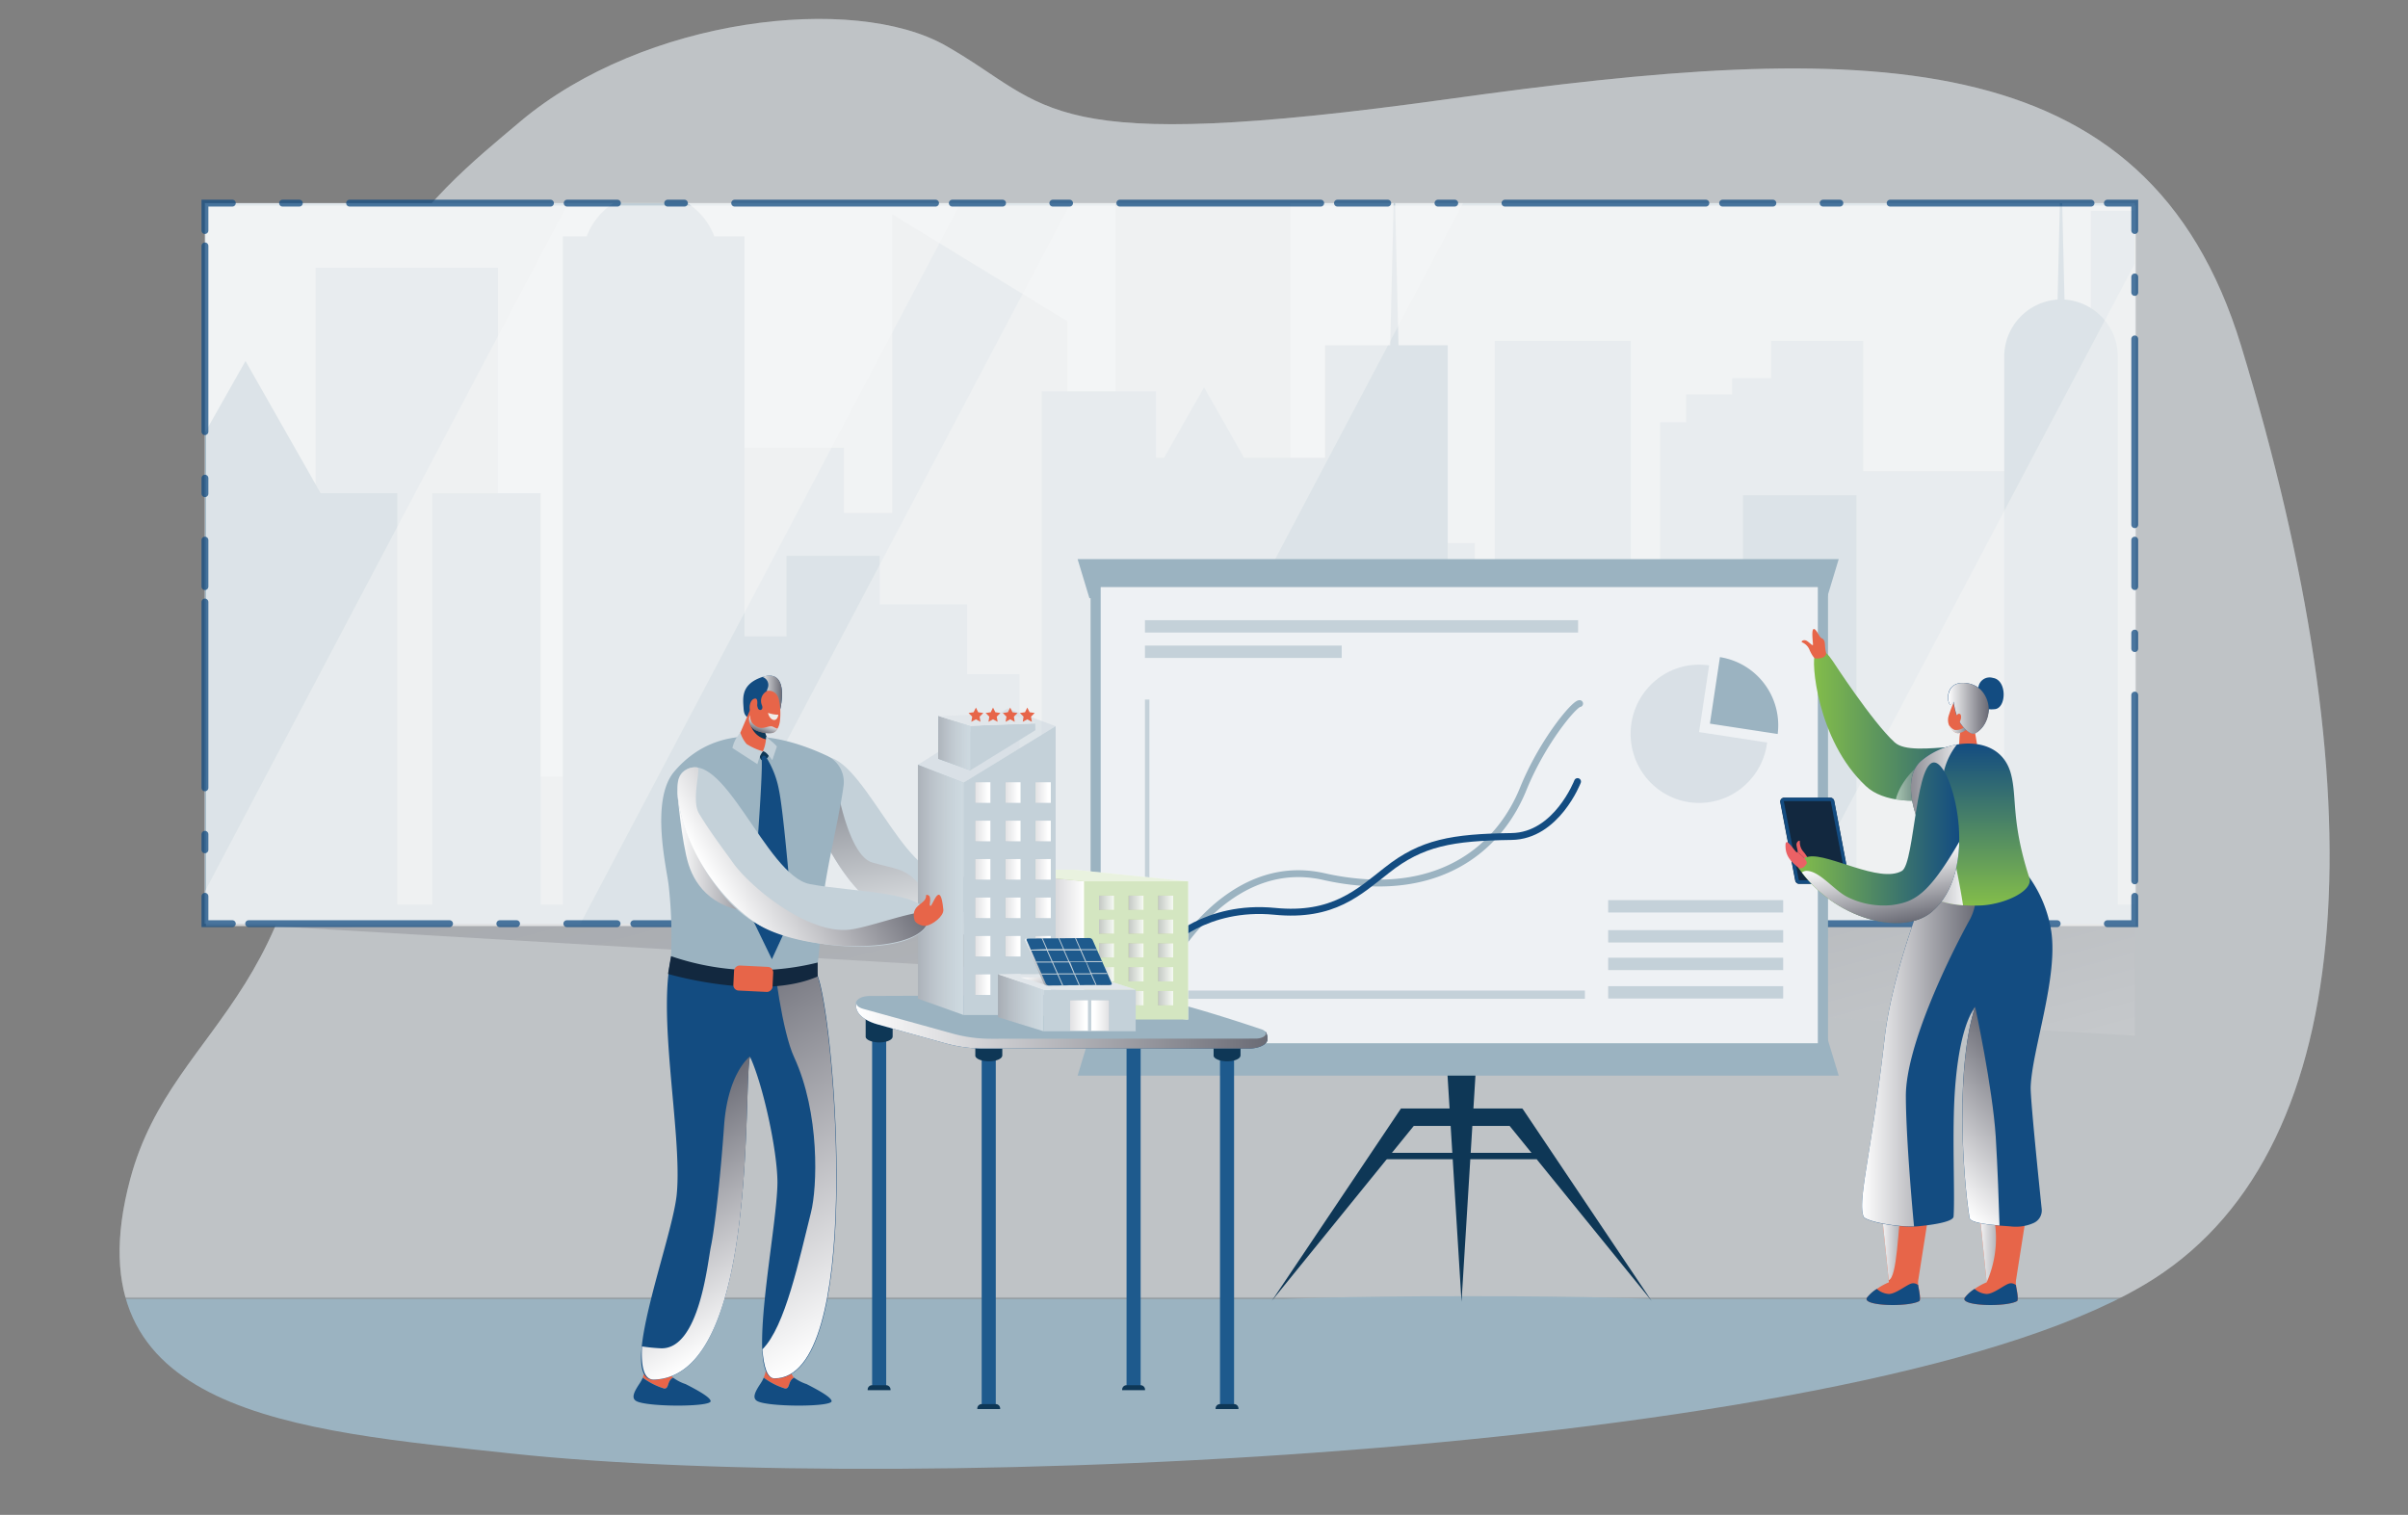 <svg xmlns="http://www.w3.org/2000/svg" xmlns:xlink="http://www.w3.org/1999/xlink" viewBox="0 0 350.74 220.67"><rect x="0" y="0" width="350.74" height="220.67" fill="#808080" stroke="none"/><defs><style>.a,.o,.p,.q,.r,.s,.w{fill:none;}.b{isolation:isolate;}.c{clip-path:url(#a);}.d,.t{fill:#9bb3c1;}.az,.bu,.e,.k,.v{fill:#c4d1d9;}.ae,.cm,.e,.h{opacity:0.5;}.bt,.f{fill:#f5f5f5;}.f{opacity:0.35;}.aa,.ad,.ah,.ai,.aj,.ak,.al,.am,.an,.ao,.ap,.aq,.ar,.as,.at,.au,.av,.aw,.ax,.ay,.ba,.bb,.bc,.bd,.be,.bf,.bg,.bh,.bi,.bj,.bk,.bl,.bm,.bn,.bo,.bp,.bq,.br,.bs,.bv,.bw,.bx,.by,.ce,.cf,.cg,.ch,.ci,.cj,.ck,.cm,.cn,.co,.cq,.ct,.cu,.cv,.f,.i,.t{mix-blend-mode:multiply;} @supports (-ms-ime-align:auto){.aa,.ad,.ah,.ai,.aj,.ak,.al,.am,.an,.ao,.ap,.aq,.ar,.as,.at,.au,.av,.aw,.ax,.ay,.ba,.bb,.bc,.bd,.be,.bf,.bg,.bh,.bi,.bj,.bk,.bl,.bm,.bn,.bo,.bp,.bq,.br,.bs,.bv,.bw,.bx,.by,.ce,.cf,.cg,.ch,.ci,.cj,.ck,.cm,.cn,.co,.cq,.ct,.cu,.cv,.f,.i,.t{visibility:hidden}}.g{fill:#fff;}.h{fill:#c3d0d9;}.i,.v{opacity:0.3;}.i{fill:url(#b);}.j{clip-path:url(#c);}.l,.m{fill:#f9f9f9;}.bu,.l{opacity:0.4;}.m{opacity:0.7;}.n{opacity:0.75;}.o,.p,.q,.r,.s{stroke:#134c81;}.o,.p,.q,.r,.s,.w{stroke-linecap:round;stroke-miterlimit:10;stroke-width:1px;}.p{stroke-dasharray:2.44 7.32 29.26 2.44;}.q{stroke-dasharray:7.32 7.32 2.44 7.32 29.26 2.44;}.r{stroke-dasharray:2.26 6.77 27.06 2.26;}.s{stroke-dasharray:6.77 6.77 2.26 6.77 27.06 2.26;}.u{fill:#0e3756;}.w{stroke:#9bb3c1;}.x{clip-path:url(#d);}.y{fill:#e76549;}.z{fill:#134c81;}.aa,.ai,.ci{opacity:0.8;}.aa{fill:url(#e);}.ab{fill:#1e5a8d;}.ac{fill:#312767;}.ad{fill:url(#f);}.ae,.af{fill:#d4e6c1;}.ag{fill:#bad68b;}.ah{fill:url(#g);}.aj{fill:url(#h);}.ak{fill:url(#i);}.al{fill:url(#j);}.am{fill:url(#k);}.an{fill:url(#l);}.ao{fill:url(#m);}.ap{fill:url(#n);}.aq{fill:url(#o);}.ar{fill:url(#p);}.as{fill:url(#q);}.at{fill:url(#r);}.au{fill:url(#s);}.av{fill:url(#t);}.aw{fill:url(#u);}.ax{fill:url(#v);}.ay{fill:url(#w);}.az{fill-opacity:0.4;}.ba{fill:url(#x);}.bb{fill:url(#y);}.bc{fill:url(#z);}.bd{fill:url(#aa);}.be{fill:url(#ab);}.bf{fill:url(#ac);}.bg{fill:url(#ad);}.bh{fill:url(#ae);}.bi{fill:url(#af);}.bj{fill:url(#ag);}.bk{fill:url(#ah);}.bl{fill:url(#ai);}.bm{fill:url(#aj);}.bn{fill:url(#ak);}.bo{fill:url(#al);}.bp{fill:url(#am);}.bq{fill:url(#an);}.br{fill:url(#ao);}.bs{fill:url(#ap);}.bv{fill:url(#aq);}.bw{fill:url(#ar);}.bx{fill:url(#as);}.bz{fill:url(#at);}.ca{fill:#12283f;}.cb{fill:url(#au);}.cc{fill:#f0ede8;}.cd{fill:url(#av);}.ce{fill:url(#aw);}.cf{fill:url(#ax);}.cg{fill:url(#ay);}.ch{fill:url(#az);}.ci{fill:url(#ba);}.cj{fill:url(#bb);}.ck{fill:url(#bc);}.cl{fill:url(#bd);}.cm{fill:url(#be);}.cn{fill:url(#bf);}.co{fill:url(#bg);}.cp{fill:url(#bh);}.cq{fill:url(#bi);}.cr{fill:#eb6165;}.cs{fill:url(#bj);}.ct{fill:url(#bk);}.cu{fill:url(#bl);}.cv{fill:url(#bm);}.cw{fill:#211b3f;}</style><clipPath id="a" transform="translate(-59.13 -0.86)"><path class="a" d="M196.86,7.5c-13.43-7.62-43.92-4.07-61.88,11C121.37,30,102,44.44,104.71,95.4s-20.2,53.27-26.61,77.2c-9.17,34.22,24,36.59,55.62,40,57.82,6.19,199.39,0,239.17-25.48,30.54-19.58,32.35-71.3,12.68-135.86-13.73-45.05-55.23-44.36-115.28-36S212.52,16.38,196.86,7.5Z"/></clipPath><linearGradient id="b" x1="248.88" y1="208.2" x2="217.52" y2="89.88" gradientUnits="userSpaceOnUse"><stop offset="0" stop-color="#fff"/><stop offset="0.19" stop-color="#d8d8db"/><stop offset="0.45" stop-color="#a9a9ae"/><stop offset="0.68" stop-color="#86868e"/><stop offset="0.88" stop-color="#71717a"/><stop offset="1" stop-color="#696973"/></linearGradient><clipPath id="c" transform="translate(-59.13 -0.86)"><rect class="a" x="88.99" y="30.45" width="281.09" height="104.96"/></clipPath><clipPath id="d" transform="translate(-59.13 -0.86)"><polygon class="a" points="306.61 107.5 308.25 96.63 296.49 94.82 293.21 116.56 294.94 116.82 294.77 117.9 315.41 121.07 317.21 109.13 306.61 107.5"/></clipPath><linearGradient id="e" x1="193.37" y1="139.22" x2="188.42" y2="111.17" gradientUnits="userSpaceOnUse"><stop offset="0" stop-color="#fff"/><stop offset="1" stop-color="#6a6b75"/></linearGradient><linearGradient id="f" x1="183.85" y1="150.17" x2="243.75" y2="150.17" xlink:href="#e"/><linearGradient id="g" x1="157.91" y1="137.6" x2="141.27" y2="137.6" xlink:href="#e"/><linearGradient id="h" x1="166.58" y1="131.5" x2="161.32" y2="131.5" xlink:href="#e"/><linearGradient id="i" x1="162.28" y1="131.5" x2="157.02" y2="131.5" xlink:href="#e"/><linearGradient id="j" x1="170.88" y1="131.5" x2="165.62" y2="131.5" xlink:href="#e"/><linearGradient id="k" x1="166.58" y1="134.97" x2="161.32" y2="134.97" xlink:href="#e"/><linearGradient id="l" x1="162.28" y1="134.97" x2="157.02" y2="134.97" xlink:href="#e"/><linearGradient id="m" x1="170.88" y1="134.97" x2="165.62" y2="134.97" xlink:href="#e"/><linearGradient id="n" x1="166.58" y1="138.44" x2="161.32" y2="138.44" xlink:href="#e"/><linearGradient id="o" x1="162.28" y1="138.44" x2="157.02" y2="138.44" xlink:href="#e"/><linearGradient id="p" x1="170.88" y1="138.44" x2="165.62" y2="138.44" xlink:href="#e"/><linearGradient id="q" x1="166.58" y1="141.91" x2="161.32" y2="141.91" xlink:href="#e"/><linearGradient id="r" x1="162.28" y1="141.91" x2="157.02" y2="141.91" xlink:href="#e"/><linearGradient id="s" x1="170.88" y1="141.91" x2="165.62" y2="141.91" xlink:href="#e"/><linearGradient id="t" x1="166.58" y1="145.4" x2="161.32" y2="145.4" xlink:href="#e"/><linearGradient id="u" x1="162.28" y1="145.4" x2="157.02" y2="145.4" xlink:href="#e"/><linearGradient id="v" x1="170.88" y1="145.4" x2="165.62" y2="145.4" xlink:href="#e"/><linearGradient id="w" x1="140.34" y1="129.63" x2="127.63" y2="129.63" gradientUnits="userSpaceOnUse"><stop offset="0" stop-color="#fff" stop-opacity="0.5"/><stop offset="1" stop-color="#6a6b75"/></linearGradient><linearGradient id="x" x1="152.66" y1="137.84" x2="143.54" y2="137.84" xlink:href="#e"/><linearGradient id="y" x1="148.27" y1="137.84" x2="139.15" y2="137.84" xlink:href="#e"/><linearGradient id="z" x1="143.87" y1="137.84" x2="134.75" y2="137.84" xlink:href="#e"/><linearGradient id="aa" x1="152.66" y1="143.43" x2="143.54" y2="143.43" xlink:href="#e"/><linearGradient id="ab" x1="148.27" y1="143.43" x2="139.15" y2="143.43" xlink:href="#e"/><linearGradient id="ac" x1="143.87" y1="143.43" x2="134.75" y2="143.43" xlink:href="#e"/><linearGradient id="ad" x1="152.66" y1="132.24" x2="143.54" y2="132.24" xlink:href="#e"/><linearGradient id="ae" x1="148.27" y1="132.24" x2="139.15" y2="132.24" xlink:href="#e"/><linearGradient id="af" x1="143.87" y1="132.24" x2="134.75" y2="132.24" xlink:href="#e"/><linearGradient id="ag" x1="152.66" y1="126.65" x2="143.54" y2="126.65" xlink:href="#e"/><linearGradient id="ah" x1="148.27" y1="126.65" x2="139.15" y2="126.65" xlink:href="#e"/><linearGradient id="ai" x1="143.87" y1="126.65" x2="134.75" y2="126.65" xlink:href="#e"/><linearGradient id="aj" x1="152.66" y1="121.05" x2="143.54" y2="121.05" xlink:href="#e"/><linearGradient id="ak" x1="148.27" y1="121.05" x2="139.15" y2="121.05" xlink:href="#e"/><linearGradient id="al" x1="143.87" y1="121.05" x2="134.75" y2="121.05" xlink:href="#e"/><linearGradient id="am" x1="152.66" y1="115.46" x2="143.54" y2="115.46" xlink:href="#e"/><linearGradient id="an" x1="148.27" y1="115.46" x2="139.15" y2="115.46" xlink:href="#e"/><linearGradient id="ao" x1="143.87" y1="115.46" x2="134.75" y2="115.46" xlink:href="#e"/><linearGradient id="ap" x1="141.34" y1="108.25" x2="132.11" y2="108.25" xlink:href="#w"/><linearGradient id="aq" x1="152" y1="146.07" x2="140.31" y2="146.07" xlink:href="#w"/><linearGradient id="ar" x1="159.41" y1="147.92" x2="170.01" y2="147.92" xlink:href="#e"/><linearGradient id="as" x1="158.02" y1="147.92" x2="147.42" y2="147.92" xlink:href="#e"/><linearGradient id="at" x1="187.57" y1="193.34" x2="159.22" y2="144.24" xlink:href="#e"/><linearGradient id="au" x1="169.55" y1="102.49" x2="173.03" y2="102.49" xlink:href="#e"/><linearGradient id="av" x1="170.47" y1="105.75" x2="169.83" y2="107.5" xlink:href="#e"/><linearGradient id="aw" x1="157.77" y1="124.87" x2="171.44" y2="124.87" xlink:href="#e"/><linearGradient id="ax" x1="164.17" y1="131.73" x2="185.84" y2="119.22" xlink:href="#e"/><linearGradient id="ay" x1="169.96" y1="193.89" x2="152.61" y2="163.83" xlink:href="#e"/><linearGradient id="az" x1="153.25" y1="139.74" x2="156.87" y2="146.02" xlink:href="#e"/><linearGradient id="ba" x1="211.59" y1="135.78" x2="217.56" y2="146.13" xlink:href="#e"/><linearGradient id="bb" x1="332.87" y1="180.66" x2="338.54" y2="180.66" xlink:href="#e"/><linearGradient id="bc" x1="347.12" y1="180.85" x2="352.75" y2="180.85" xlink:href="#e"/><linearGradient id="bd" x1="323.31" y1="106.56" x2="350.16" y2="106.56" gradientUnits="userSpaceOnUse"><stop offset="0" stop-color="#83bd4a"/><stop offset="1" stop-color="#134c81"/></linearGradient><linearGradient id="be" x1="335.27" y1="114.57" x2="339.62" y2="114.57" xlink:href="#e"/><linearGradient id="bf" x1="330.35" y1="154.73" x2="346.96" y2="154.73" xlink:href="#e"/><linearGradient id="bg" x1="342.96" y1="106.38" x2="346.24" y2="106.38" gradientUnits="userSpaceOnUse"><stop offset="0" stop-color="#fff"/><stop offset="0.19" stop-color="#e0e1e3"/><stop offset="0.75" stop-color="#8c8c94"/><stop offset="1" stop-color="#6a6b75"/></linearGradient><linearGradient id="bh" x1="346.12" y1="132.75" x2="346.12" y2="109.17" xlink:href="#bd"/><linearGradient id="bi" x1="346.02" y1="121.01" x2="334.53" y2="121.01" xlink:href="#bg"/><linearGradient id="bj" x1="321.03" y1="123.63" x2="344.5" y2="123.63" xlink:href="#bd"/><linearGradient id="bk" x1="332.99" y1="125.52" x2="334.77" y2="135.6" xlink:href="#e"/><linearGradient id="bl" x1="342.86" y1="104.02" x2="348.76" y2="104.02" xlink:href="#bg"/><linearGradient id="bm" x1="339.84" y1="172.2" x2="355.67" y2="156.36" xlink:href="#e"/></defs><title>visuel_1</title><g class="b"><g class="c"><rect class="d" x="10.32" y="189.19" width="310.13" height="31.47"/><rect class="e" x="12.19" y="0.28" width="333.91" height="188.88"/><rect class="f" x="8.89" width="337.27" height="188.97"/></g><rect class="g" x="29.85" y="29.59" width="281.09" height="104.96"/><rect class="h" x="29.85" y="29.59" width="281.09" height="104.96"/><path class="i" d="M89,135.19l281.08,16.53V135.19s-26.8-3-76.76-3.54S93,129.4,89,135.19Z" transform="translate(-59.13 -0.86)"/><g class="j"><polygon class="k" points="6.79 165.9 350.51 165.9 350.51 113.12 342.12 113.12 342.12 68.62 331.38 68.62 331.38 30.71 304.55 30.71 304.55 113.12 292.55 113.12 292.55 68.62 271.39 68.62 271.39 49.66 257.98 49.66 257.98 55.08 252.29 55.08 252.29 57.45 245.59 57.45 245.59 61.51 241.8 61.51 241.8 113.12 237.53 113.12 237.53 49.66 217.72 49.66 217.72 113.12 214.81 113.12 214.81 79.11 189.31 79.11 189.31 113.12 187.97 113.12 187.97 23.95 162.47 23.95 162.47 113.12 155.45 113.12 155.45 46.79 129.96 31.22 129.96 74.71 122.93 74.71 122.93 65.23 106.28 65.23 106.28 113.12 72.53 113.12 72.53 39 45.97 39 45.97 113.12 17.28 113.12 17.28 12.44 6.72 12.44 6.79 165.9"/><path class="d" d="M409.64,166.76H63.24L63.32,102h7.32v30.67h2.54V72.7H84L94.89,53.45,105.83,72.7H117v59.94h5.09V72.7h15.79v59.94h3.23V35.29h3.47a10,10,0,0,1,8.79-6.43L154,1.4l.65,27.48a10,10,0,0,1,8.53,6.41h4.39V93.56h6.11V81.83h13.59V88.9H200V99.07h7.64v33.57h3.22V57.87H227.5v9.67h1.18l5.83-10.26,5.83,10.26h11.78V51.15h9.5l.61-25.5.6,25.5H270v81.49h10.66V85.8h18.88v46.84H313V73h16.54v59.6h21.52V52.87a8.33,8.33,0,0,1,7.77-8.37l.5-21.2.51,21.2a8.32,8.32,0,0,1,7.76,8.37v79.77h3.49V66.44h16.54v66.2h22.21Z" transform="translate(-59.13 -0.86)"/><polygon class="l" points="44.54 210.35 0 186.42 98.29 0.14 142.83 24.07 44.54 210.35"/><polygon class="l" points="117.72 210.35 73.18 186.42 171.47 0.14 216.01 24.07 117.72 210.35"/><polygon class="l" points="344.08 83.93 277.38 210.35 232.84 186.42 319.99 21.26 344.08 83.93"/></g><rect class="m" x="30" y="29.94" width="281.09" height="104.96"/><g class="n"><polyline class="o" points="310.94 130.56 310.94 134.55 306.95 134.55"/><line class="p" x1="299.64" y1="134.55" x2="259.4" y2="134.55"/><line class="q" x1="258.18" y1="134.55" x2="35.06" y2="134.55"/><polyline class="o" points="33.84 134.55 29.85 134.55 29.85 130.56"/><line class="r" x1="29.85" y1="123.79" x2="29.85" y2="86.58"/><line class="s" x1="29.85" y1="85.45" x2="29.85" y2="34.7"/><polyline class="o" points="29.85 33.58 29.85 29.59 33.84 29.59"/><line class="p" x1="41.16" y1="29.59" x2="81.39" y2="29.59"/><line class="q" x1="82.61" y1="29.59" x2="305.73" y2="29.59"/><polyline class="o" points="306.95 29.59 310.94 29.59 310.94 33.58"/><line class="r" x1="310.94" y1="40.34" x2="310.94" y2="77.56"/><line class="s" x1="310.94" y1="78.68" x2="310.94" y2="129.43"/></g><ellipse class="t" cx="213.87" cy="189.63" rx="30.36" ry="0.82"/><polygon class="u" points="210.54 151.77 215.21 151.77 212.88 189.63 210.54 151.77"/><polygon class="u" points="204.06 161.47 205.93 164 185.24 189.5 204.06 161.47"/><polygon class="u" points="221.75 161.47 219.88 164 240.57 189.5 221.75 161.47"/><rect class="u" x="204.06" y="161.47" width="17.66" height="2.54"/><rect class="u" x="201.55" y="167.93" width="22.27" height="0.93"/><polygon class="d" points="266.1 151.01 158.68 151.01 156.96 156.68 267.82 156.68 266.1 151.01"/><polygon class="d" points="266.1 87.13 158.68 87.13 156.96 81.45 267.82 81.45 266.1 87.13"/><rect class="d" x="158.85" y="83.9" width="107.41" height="72.33"/><rect class="g" x="160.33" y="85.53" width="104.44" height="66.43"/><rect class="v" x="160.33" y="85.53" width="104.44" height="66.43"/><rect class="k" x="202.36" y="126.31" width="47.74" height="0.65" transform="translate(40.46 352) rotate(-90)"/><rect class="k" x="162.97" y="144.29" width="67.88" height="1.2"/><rect class="k" x="166.77" y="90.34" width="63.09" height="1.8"/><rect class="k" x="166.77" y="94.04" width="28.66" height="1.8"/><rect class="k" x="293.37" y="140.38" width="25.49" height="1.8" transform="translate(553.1 281.69) rotate(-180)"/><rect class="k" x="293.37" y="144.52" width="25.49" height="1.8" transform="translate(553.1 289.97) rotate(-180)"/><rect class="k" x="293.37" y="136.35" width="25.49" height="1.8" transform="translate(553.1 273.64) rotate(-180)"/><rect class="k" x="293.37" y="131.99" width="25.49" height="1.8" transform="translate(553.1 264.91) rotate(-180)"/><path class="w" d="M229.2,141.82s8.38-16.53,22.77-13.27a38.86,38.86,0,0,0,6.24.89c12.12.68,19.55-5.68,22.79-13.67,2.78-6.86,7.44-12.42,8.21-12.42" transform="translate(-59.13 -0.86)"/><path class="o" d="M229.2,138.46s5.54-5.84,15.6-4.85c8.52.84,12.24-2.8,16.35-6,5.05-4,9.48-4.78,18.15-4.9,6.56-.09,9.61-8,9.61-8" transform="translate(-59.13 -0.86)"/><g class="x"><ellipse class="e" cx="247.49" cy="106.89" rx="9.98" ry="10.07"/></g><path class="d" d="M309.65,96.58h0l-1.46,9.69,9.87,1.51A10.05,10.05,0,0,0,309.65,96.58Z" transform="translate(-59.13 -0.86)"/><ellipse class="t" cx="152.66" cy="203.96" rx="27.09" ry="2.01"/><ellipse class="t" cx="106.49" cy="204.34" rx="18.09" ry="0.97"/><path class="k" d="M177.58,111.69c5.68-4.24,12,15.16,18.42,16.4s17.55,1,17.3,5c-.35,5.52-17.44,5.29-25.46.5S174.52,114,177.58,111.69Z" transform="translate(-59.13 -0.86)"/><path class="y" d="M157.17,201.54a.69.69,0,0,1-.16-.18,2.63,2.63,0,0,1-.24-.51,2.26,2.26,0,0,0-2.14-1.58h-1.37a7.44,7.44,0,0,1-.51,2.26,10.07,10.07,0,0,0,3.13,1.59C156.63,203.16,156.25,202,157.17,201.54Z" transform="translate(-59.13 -0.86)"/><path class="z" d="M159,202.48a6.53,6.53,0,0,1-1.83-.94c-.92.48-.54,1.62-1.29,1.59a10.07,10.07,0,0,1-3.13-1.59,5,5,0,0,1-.44.82c-.75,1.13-1.32,2.13-.5,2.59,1.56.88,10.95.88,10.83,0C162.57,204.36,160.6,203.3,159,202.48Z" transform="translate(-59.13 -0.86)"/><path class="y" d="M174.79,201.54a.69.69,0,0,1-.16-.18,2.63,2.63,0,0,1-.24-.51,2.26,2.26,0,0,0-2.14-1.58h-1.37a7.44,7.44,0,0,1-.51,2.26,10.14,10.14,0,0,0,3.12,1.59C174.25,203.16,173.87,202,174.79,201.54Z" transform="translate(-59.13 -0.86)"/><path class="z" d="M176.62,202.48a6.53,6.53,0,0,1-1.83-.94c-.92.48-.54,1.62-1.3,1.59a10.14,10.14,0,0,1-3.12-1.59,5,5,0,0,1-.44.82c-.75,1.13-1.32,2.13-.5,2.59,1.56.88,10.94.88,10.83,0C180.19,204.36,178.22,203.3,176.62,202.48Z" transform="translate(-59.13 -0.86)"/><path class="aa" d="M205.12,135.41c-1-3.57-7.3.4-10.59-3.9s-3.78-3.73-8.31-5c-3.61-1-5.28-11.6-5.28-11.6s-3.54-.8-4.15-1.65a13.57,13.57,0,0,0,.84,6h0s0,.07,0,.11c.1.3.2.59.31.89,0,.07.05.13.07.2.13.34.26.67.4,1l.09.21.42,1,.06.12c.16.35.33.69.5,1l.12.23c.19.35.37.7.57,1l0,0c.19.34.39.67.59,1l.14.22c.21.33.42.67.64,1l.11.15c.2.3.41.59.62.88l.09.11h0a19.72,19.72,0,0,0,5.42,5.13c4.49,2.68,11.82,3.93,17.47,3.55A6.44,6.44,0,0,0,205.12,135.41Z" transform="translate(-59.13 -0.86)"/><rect class="ab" x="236.84" y="154.92" width="2.05" height="50.64" transform="translate(416.59 359.62) rotate(180)"/><path class="u" d="M239.82,151.8v2.81c0,.44-.79.82-1.83.85s-2.09-.35-2.09-.82V151.8c0-.14.26-.25.59-.25h2.74C239.56,151.55,239.82,151.66,239.82,151.8Z" transform="translate(-59.13 -0.86)"/><path class="u" d="M236.19,205.38h3.34a0,0,0,0,1,0,0v.08a.64.64,0,0,1-.64.64h-2.05a.64.64,0,0,1-.64-.64v-.08A0,0,0,0,1,236.19,205.38Z" transform="translate(416.59 410.63) rotate(180)"/><rect class="ab" x="202.13" y="154.92" width="2.05" height="50.64" transform="translate(347.17 359.62) rotate(180)"/><path class="u" d="M205.12,151.8v2.81c0,.44-.79.82-1.84.85s-2.09-.35-2.09-.82V151.8c0-.14.26-.25.59-.25h2.74C204.85,151.55,205.12,151.66,205.12,151.8Z" transform="translate(-59.13 -0.86)"/><path class="u" d="M201.48,205.38h3.34a0,0,0,0,1,0,0v.08a.64.64,0,0,1-.64.64h-2.05a.64.64,0,0,1-.64-.64v-.08A0,0,0,0,1,201.48,205.38Z" transform="translate(347.17 410.63) rotate(180)"/><rect class="ab" x="186.16" y="152.17" width="2.05" height="50.64" transform="translate(315.24 354.12) rotate(180)"/><path class="u" d="M189.15,149.05v2.81c0,.44-.79.82-1.83.85s-2.1-.35-2.1-.82v-2.84c0-.14.27-.25.6-.25h2.74C188.88,148.8,189.15,148.91,189.15,149.05Z" transform="translate(-59.13 -0.86)"/><path class="u" d="M185.52,202.63h3.34a0,0,0,0,1,0,0v.08a.64.64,0,0,1-.64.64h-2.05a.64.64,0,0,1-.64-.64v-.08A0,0,0,0,1,185.52,202.63Z" transform="translate(315.24 405.13) rotate(180)"/><rect class="ab" x="223.23" y="152.17" width="2.05" height="50.64" transform="translate(389.37 354.12) rotate(180)"/><path class="ac" d="M226.22,149.05v2.81c0,.44-.79.82-1.84.85s-2.09-.35-2.09-.82v-2.84c0-.14.26-.25.59-.25h2.74C226,148.8,226.22,148.91,226.22,149.05Z" transform="translate(-59.13 -0.86)"/><path class="u" d="M222.58,202.63h3.34a0,0,0,0,1,0,0v.08a.64.64,0,0,1-.64.64h-2.05a.64.64,0,0,1-.64-.64v-.08A0,0,0,0,1,222.58,202.63Z" transform="translate(389.37 405.13) rotate(180)"/><path class="ab" d="M243.5,151.19a1.93,1.93,0,0,1,.24,1.17c-.11.7-1.33,1.24-2.76,1.24H202.57a21,21,0,0,1-5.61-.73L187,150.09c-2-.55-3.18-1.59-3.17-2.7v-.65Z" transform="translate(-59.13 -0.86)"/><path class="ad" d="M243.5,151.19a1.93,1.93,0,0,1,.24,1.17c-.11.7-1.33,1.24-2.76,1.24H202.57a21,21,0,0,1-5.61-.73L187,150.09c-2-.55-3.18-1.59-3.17-2.7v-.65Z" transform="translate(-59.13 -0.86)"/><path class="d" d="M242,152.15c1.49,0,2.09-.94.86-1.36-5.32-1.78-14.48-4.69-17.83-4.85-3.9-.18-19.48-.07-39.15,0-2.1,0-2.82,1.37-1,1.88l13.23,3.66a20.8,20.8,0,0,0,5.4.69Z" transform="translate(-59.13 -0.86)"/><polygon class="g" points="173.05 148.51 156.41 146.96 141.27 126.69 156.41 126.69 173.05 128.38 173.05 148.51"/><polygon class="ae" points="173.05 148.51 156.41 146.96 141.27 126.69 156.41 126.69 173.05 128.38 173.05 148.51"/><rect class="af" x="157.91" y="128.38" width="15.13" height="20.13"/><polygon class="ag" points="157.91 148.51 141.27 146.96 141.27 126.69 157.91 128.38 157.91 148.51"/><polygon class="ah" points="157.91 148.51 141.27 146.96 141.27 126.69 157.91 128.38 157.91 148.51"/><g class="ai"><rect class="ag" x="164.38" y="130.46" width="2.2" height="2.09"/><rect class="aj" x="164.38" y="130.46" width="2.2" height="2.09"/></g><g class="ai"><rect class="ag" x="160.08" y="130.46" width="2.2" height="2.09"/><rect class="ak" x="160.08" y="130.46" width="2.2" height="2.09"/></g><g class="ai"><rect class="ag" x="168.68" y="130.46" width="2.2" height="2.09"/><rect class="al" x="168.68" y="130.46" width="2.2" height="2.09"/></g><g class="ai"><rect class="ag" x="164.38" y="133.93" width="2.2" height="2.09"/><rect class="am" x="164.38" y="133.93" width="2.2" height="2.09"/></g><g class="ai"><rect class="ag" x="160.08" y="133.93" width="2.2" height="2.09"/><rect class="an" x="160.08" y="133.93" width="2.2" height="2.09"/></g><g class="ai"><rect class="ag" x="168.68" y="133.93" width="2.2" height="2.09"/><rect class="ao" x="168.68" y="133.93" width="2.2" height="2.09"/></g><g class="ai"><rect class="ag" x="164.38" y="137.4" width="2.2" height="2.09"/><rect class="ap" x="164.38" y="137.4" width="2.2" height="2.09"/></g><g class="ai"><rect class="ag" x="160.08" y="137.4" width="2.2" height="2.09"/><rect class="aq" x="160.08" y="137.4" width="2.2" height="2.09"/></g><g class="ai"><rect class="ag" x="168.68" y="137.4" width="2.2" height="2.09"/><rect class="ar" x="168.68" y="137.4" width="2.2" height="2.09"/></g><g class="ai"><rect class="ag" x="164.38" y="140.87" width="2.2" height="2.09"/><rect class="as" x="164.38" y="140.87" width="2.2" height="2.09"/></g><g class="ai"><rect class="ag" x="160.08" y="140.87" width="2.2" height="2.09"/><rect class="at" x="160.08" y="140.87" width="2.2" height="2.09"/></g><g class="ai"><rect class="ag" x="168.68" y="140.87" width="2.2" height="2.09"/><rect class="au" x="168.68" y="140.87" width="2.2" height="2.09"/></g><g class="ai"><rect class="ag" x="164.38" y="144.36" width="2.2" height="2.09"/><rect class="av" x="164.38" y="144.36" width="2.2" height="2.09"/></g><g class="ai"><rect class="ag" x="160.08" y="144.36" width="2.2" height="2.09"/><rect class="aw" x="160.08" y="144.36" width="2.2" height="2.09"/></g><g class="ai"><rect class="ag" x="168.68" y="144.36" width="2.2" height="2.09"/><rect class="ax" x="168.68" y="144.36" width="2.2" height="2.09"/></g><polygon class="k" points="153.76 147.85 140.34 147.85 140.34 114 153.76 105.78 153.76 147.85"/><polygon class="d" points="140.34 147.85 133.7 145.47 133.7 111.4 140.34 114 140.34 147.85"/><polygon class="ay" points="140.34 147.85 133.7 145.47 133.7 111.4 140.34 114 140.34 147.85"/><polygon class="az" points="133.7 111.4 146.77 103.19 153.76 105.78 140.34 114 133.7 111.4"/><rect class="d" x="150.81" y="136.32" width="2.25" height="3.03"/><rect class="ba" x="150.81" y="136.32" width="2.25" height="3.03"/><rect class="d" x="146.42" y="136.32" width="2.25" height="3.03"/><rect class="bb" x="146.42" y="136.32" width="2.25" height="3.03"/><rect class="d" x="142.03" y="136.32" width="2.25" height="3.03"/><rect class="bc" x="142.03" y="136.32" width="2.25" height="3.03"/><rect class="d" x="150.81" y="141.91" width="2.25" height="3.03"/><rect class="bd" x="150.81" y="141.91" width="2.25" height="3.03"/><rect class="d" x="146.42" y="141.91" width="2.25" height="3.03"/><rect class="be" x="146.42" y="141.91" width="2.25" height="3.03"/><rect class="d" x="142.03" y="141.91" width="2.25" height="3.03"/><rect class="bf" x="142.03" y="141.91" width="2.25" height="3.03"/><rect class="d" x="150.81" y="130.73" width="2.25" height="3.03"/><rect class="bg" x="150.81" y="130.73" width="2.25" height="3.03"/><rect class="d" x="146.42" y="130.73" width="2.25" height="3.03"/><rect class="bh" x="146.42" y="130.73" width="2.25" height="3.03"/><rect class="d" x="142.03" y="130.73" width="2.25" height="3.03"/><rect class="bi" x="142.03" y="130.73" width="2.25" height="3.03"/><rect class="d" x="150.81" y="125.13" width="2.25" height="3.03"/><rect class="bj" x="150.81" y="125.13" width="2.25" height="3.03"/><rect class="d" x="146.42" y="125.13" width="2.25" height="3.03"/><rect class="bk" x="146.42" y="125.13" width="2.25" height="3.03"/><rect class="d" x="142.03" y="125.13" width="2.25" height="3.03"/><rect class="bl" x="142.03" y="125.13" width="2.25" height="3.03"/><rect class="d" x="150.81" y="119.54" width="2.25" height="3.03"/><rect class="bm" x="150.81" y="119.54" width="2.25" height="3.03"/><rect class="d" x="146.42" y="119.54" width="2.25" height="3.03"/><rect class="bn" x="146.42" y="119.54" width="2.25" height="3.03"/><rect class="d" x="142.03" y="119.54" width="2.25" height="3.03"/><rect class="bo" x="142.03" y="119.54" width="2.25" height="3.03"/><rect class="d" x="150.81" y="113.94" width="2.25" height="3.03"/><rect class="bp" x="150.81" y="113.94" width="2.25" height="3.03"/><rect class="d" x="146.42" y="113.94" width="2.25" height="3.03"/><rect class="bq" x="146.42" y="113.94" width="2.25" height="3.03"/><rect class="d" x="142.03" y="113.94" width="2.25" height="3.03"/><rect class="br" x="142.03" y="113.94" width="2.25" height="3.03"/><polygon class="k" points="150.81 106.37 141.34 112.21 141.34 105.72 150.79 105.41 150.81 106.37"/><polygon class="d" points="141.34 112.21 136.65 110.53 136.68 104.3 141.34 105.72 141.34 112.21"/><polygon class="bs" points="141.34 112.21 136.65 110.53 136.68 104.3 141.34 105.72 141.34 112.21"/><polygon class="bt" points="136.7 104.3 146.61 103.86 150.79 105.34 141.34 105.72 136.7 104.3"/><polygon class="bu" points="136.7 104.3 146.61 103.86 150.79 105.34 141.34 105.72 136.7 104.3"/><rect class="k" x="152" y="144.15" width="13.42" height="6.07"/><polygon class="d" points="152 150.22 145.36 148.17 145.36 141.92 152 144.15 152 150.22"/><polygon class="bv" points="152 150.22 145.36 148.17 145.36 141.92 152 144.15 152 150.22"/><polygon class="bt" points="145.36 141.92 158.43 141.92 165.42 144.15 152 144.15 145.36 141.92"/><polygon class="bu" points="145.36 141.92 158.43 141.92 165.42 144.15 152 144.15 145.36 141.92"/><rect class="d" x="158.94" y="145.69" width="2.62" height="4.46"/><rect class="bw" x="158.94" y="145.69" width="2.62" height="4.46"/><rect class="d" x="155.87" y="145.69" width="2.62" height="4.46"/><rect class="bx" x="155.87" y="145.69" width="2.62" height="4.46"/><polygon class="y" points="142.15 103.07 142.48 103.75 143.23 103.86 142.69 104.39 142.81 105.14 142.15 104.78 141.48 105.14 141.61 104.39 141.07 103.86 141.81 103.75 142.15 103.07"/><polygon class="y" points="144.64 103.07 144.98 103.75 145.72 103.86 145.18 104.39 145.31 105.14 144.64 104.78 143.98 105.14 144.1 104.39 143.56 103.86 144.31 103.75 144.64 103.07"/><polygon class="y" points="147.14 103.07 147.47 103.75 148.22 103.86 147.68 104.39 147.8 105.14 147.14 104.78 146.47 105.14 146.6 104.39 146.06 103.86 146.8 103.75 147.14 103.07"/><polygon class="y" points="149.63 103.07 149.97 103.75 150.71 103.86 150.17 104.39 150.3 105.14 149.63 104.78 148.97 105.14 149.09 104.39 148.55 103.86 149.3 103.75 149.63 103.07"/><path class="z" d="M175.78,136.52a68.85,68.85,0,0,1-18,.64c-.18.71-.39,1.45-.63,2.23-2.58,8.44,1.42,26.64.55,35.46-.67,6.76-8.75,27.12-3.33,27,15.36-.45,12.94-43.18,14-47.07,1.89,4.06,4,13.69,4,18.39-.07,7.13-4.73,28.5-.38,28.5,12.87,0,8.89-50.12,6.39-58.22C177.63,141.14,176.69,138.75,175.78,136.52Z" transform="translate(-59.13 -0.86)"/><g class="by"><path class="bz" d="M178.33,143.42c-.7-2.28-1.64-4.67-2.55-6.9-1.42.27-2.84.46-4.24.61.24,4.66,1.59,14.12,3.25,17.71,3.79,8.19,3.39,19,2.46,22.65-1.69,6.69-3.73,16.64-7.07,19.92.19,2.55.71,4.23,1.76,4.23C184.81,201.64,180.83,151.52,178.33,143.42Z" transform="translate(-59.13 -0.86)"/></g><path class="d" d="M178,142.34c.58-2.37.53-5.64,1-10.27s2.42-12.31,3-16.76a4.21,4.21,0,0,0-2.35-4.33c-6.21-2.93-15.76-5.41-22.3,2.26-3.58,4.19-1.06,14.32-.83,16.57a65.37,65.37,0,0,1,.27,11.69C160.08,143.6,169.15,144.63,178,142.34Z" transform="translate(-59.13 -0.86)"/><path class="ca" d="M178.23,141.07a37.65,37.65,0,0,1-21.36-.93l-.44,2.59s13.51,4,21.8.37Z" transform="translate(-59.13 -0.86)"/><path class="z" d="M172.77,104.2s1.59-6.49-3.07-4.55c-2.66,1.1-2.35,3-2.26,4.42s.71,1.45,2.58,1.61A3,3,0,0,0,172.77,104.2Z" transform="translate(-59.13 -0.86)"/><g class="by"><path class="cb" d="M170.17,99.47a1.22,1.22,0,0,1,.77,1.66,9.16,9.16,0,0,1-.57,1.41l-.82,3.1.47,0a3,3,0,0,0,2.75-1.48S174.24,98.16,170.17,99.47Z" transform="translate(-59.13 -0.86)"/></g><path class="y" d="M168.43,104.16l-1.94,4.54c-.06.68,3.41,2.87,4.54,2.1.33-.23.3-.89.06-1.62l-1.42-4Z" transform="translate(-59.13 -0.86)"/><path class="u" d="M170,106l-1.72-.47a3.25,3.25,0,0,0,.92,2.18,3,3,0,0,0,1.74.89Z" transform="translate(-59.13 -0.86)"/><path class="y" d="M169.6,102.51,168.34,105a1.75,1.75,0,0,0,.91,2.24,4.62,4.62,0,0,0,2.06.39c.77,0,1.26-.65,1.41-1.65a9.49,9.49,0,0,0-.14-3.21C172.26,101.3,170.54,100.91,169.6,102.51Z" transform="translate(-59.13 -0.86)"/><path class="z" d="M170.91,101.5a1.6,1.6,0,0,0-.8,2.09c.29.72-.46,1-.67.24s-.52-1.84-.15-2.09A4.51,4.51,0,0,1,170.91,101.5Z" transform="translate(-59.13 -0.86)"/><path class="y" d="M169.44,103.83a2.27,2.27,0,0,1,0-.52c0-.33,0-.83-.47-.66-.76.24-.92,2-.13,2.27C169.45,105.11,169.47,104.28,169.44,103.83Z" transform="translate(-59.13 -0.86)"/><path class="cc" d="M171,104.7a4.52,4.52,0,0,0,1.5.27s-.06.59-.44.74S171.14,105.43,171,104.7Z" transform="translate(-59.13 -0.86)"/><g class="by"><path class="cd" d="M171.69,106.71c-.82-.29-1.65.9-3-.54a2.31,2.31,0,0,1-.34-1.18l0,.05a1.75,1.75,0,0,0,.91,2.24,4.62,4.62,0,0,0,2.06.39,1.19,1.19,0,0,0,1.08-.65A4.61,4.61,0,0,1,171.69,106.71Z" transform="translate(-59.13 -0.86)"/></g><path class="u" d="M169.76,110.84s.06.74.4.75,1.11-.4.88-.86a.84.84,0,0,0-.79-.43S169.73,110.6,169.76,110.84Z" transform="translate(-59.13 -0.86)"/><path class="k" d="M170.25,110.3a8.89,8.89,0,0,1-2.37-1.06,4.79,4.79,0,0,1-.91-1.65,4.79,4.79,0,0,0-1.16,2.23l3.64,2.35a12.59,12.59,0,0,1,.43-1.28A6.89,6.89,0,0,1,170.25,110.3Z" transform="translate(-59.13 -0.86)"/><path class="k" d="M170.25,110.3a5.63,5.63,0,0,0,.47-2.15s.54.49.94.82a5.1,5.1,0,0,1,.63.63l-.67,2S170.67,110.21,170.25,110.3Z" transform="translate(-59.13 -0.86)"/><path class="z" d="M170.66,111.05a13.55,13.55,0,0,1,1.93,4.89c.76,3.63,1.91,18.24,1.91,18.24l-2.94,6.41-2.93-6.05s1.76-21.57,1.42-23.17C170.05,111.37,170.18,110.66,170.66,111.05Z" transform="translate(-59.13 -0.86)"/><rect class="y" x="167.02" y="140.57" width="3.65" height="5.71" rx="0.79" transform="translate(-41.81 304.18) rotate(-87.19)"/><path class="ce" d="M157.77,116.05s.62,7.48,1.66,10.75,3.91,7,10.58,6.89S157.77,116.05,157.77,116.05Z" transform="translate(-59.13 -0.86)"/><path class="k" d="M158.65,113.24c5.68-4.24,12,15.16,18.43,16.4s17.54,1,17.29,5c-.35,5.52-17.44,5.29-25.46.5S155.59,115.52,158.65,113.24Z" transform="translate(-59.13 -0.86)"/><path class="cf" d="M194.37,134.62a1.93,1.93,0,0,0-.18-.94c-2.62,0-8.49,2.28-11.34,2.6-6.07.68-14.46-6.2-17-9.81-1.08-1.52-3.11-4.16-4.89-7.08-1.21-2,.36-6.71-.28-6.74a2.49,2.49,0,0,0-2.8,2.22c-.52,4.41,2.71,14.24,11.07,20.25C175.34,139.74,194,140.14,194.37,134.62Z" transform="translate(-59.13 -0.86)"/><path class="y" d="M194,135.72c.93-.13,2.62-1.39,2.53-2.36-.43-4.57-1.57-.48-1.86-.54s.07-.63-.11-1.31c-.09-.31-.54-.37-.54-.23.06,1.4-2.3,1.24-1.7,3.57C192.43,135.38,193.44,135.8,194,135.72Z" transform="translate(-59.13 -0.86)"/><path class="cg" d="M164.6,164.8c-.54,7.67-1.37,15-1.91,17.57-.5,2.34-1.68,15.18-7.36,14.89a26.52,26.52,0,0,1-2.69-.27c-.16,2.89.26,4.87,1.74,4.83,15.36-.45,12.94-43.18,14-47.07C168.34,154.75,165.15,157.13,164.6,164.8Z" transform="translate(-59.13 -0.86)"/><polygon class="ch" points="161.44 143.38 152.34 143.47 148.69 142.38 157.13 142.38 161.44 143.38"/><path class="d" d="M217.57,137.5l-9,.07c-.16,0-.23.14-.16.3l2.76,6.25a.51.51,0,0,0,.42.29l9-.07c.17,0,.24-.14.17-.3L218,137.79A.52.52,0,0,0,217.57,137.5Z" transform="translate(-59.13 -0.86)"/><path class="ci" d="M217.57,137.5l-9,.07c-.16,0-.23.14-.16.3l2.76,6.25a.51.51,0,0,0,.42.29l9-.07c.17,0,.24-.14.17-.3L218,137.79A.52.52,0,0,0,217.57,137.5Z" transform="translate(-59.13 -0.86)"/><path class="ab" d="M217.85,137.5l-9,.08c-.16,0-.24.13-.16.29l2.76,6.25a.51.51,0,0,0,.42.29l9-.07c.17,0,.24-.13.17-.3l-2.76-6.24A.53.53,0,0,0,217.85,137.5Z" transform="translate(-59.13 -0.86)"/><path class="k" d="M209.25,139.19l.06.14,2.29,0,.71,1.6-2.29,0,.06.14,2.29,0,.71,1.6h-2.3l.06.14h2.3l.7,1.59-2.09,0h.1l9-.07h-2l-.71-1.59,2.29,0-.06-.14H218.1l-.71-1.59,2.3,0-.07-.14-2.29,0-.7-1.6,2.29,0-.06-.14-2.3,0-.7-1.6h-.14l.7,1.59-2.3,0-.7-1.6h-.14l.7,1.59-2.3,0-.7-1.6h-.14l.7,1.6Zm3.26,1.86,2.3,0,.71,1.6h-2.3Zm1.47,3.33-.7-1.59,2.3,0,.7,1.59Zm4.75,0-2.3,0-.71-1.59,2.3,0Zm-.77-1.73h-2.3L215,141l2.3,0Zm-1.47-3.34.7,1.6-2.3,0-.71-1.6Zm-2.45,0,.71,1.6-2.3,0-.71-1.6Z" transform="translate(-59.13 -0.86)"/><ellipse class="t" cx="282.13" cy="190.1" rx="17.54" ry="0.94"/><path class="ca" d="M321.19,129.6h6.71a.57.57,0,0,0,.56-.69l-2.17-11.38a.58.58,0,0,0-.56-.47H319a.57.57,0,0,0-.56.69l2.17,11.38A.58.58,0,0,0,321.19,129.6Z" transform="translate(-59.13 -0.86)"/><path class="z" d="M319,117.55h6.71a.1.1,0,0,1,.09.07L328,129a.15.15,0,0,1,0,.08.11.11,0,0,1-.07,0h-6.71a.1.1,0,0,1-.09-.07l-2.17-11.39a.07.07,0,0,1,0-.07s0,0,.07,0m0-.49a.57.57,0,0,0-.56.69l2.17,11.38a.58.58,0,0,0,.56.47h6.71a.57.57,0,0,0,.56-.69l-2.17-11.38a.58.58,0,0,0-.56-.47Z" transform="translate(-59.13 -0.86)"/><path class="y" d="M332.87,174.09l1.39,13.56a9,9,0,0,0-3.18,2.22c-.9,1.26,6,1.42,7.62.52.24-.14,0-1.41-.14-2.15a2.7,2.7,0,0,1,0-1.06l2.1-13.36Z" transform="translate(-59.13 -0.86)"/><path class="z" d="M331.08,189.87a5.26,5.26,0,0,1,1.42-1.26,2.91,2.91,0,0,0,1.74.74c1.09,0,2.73-1.47,3.43-1.55a1.08,1.08,0,0,1,.87.28.44.44,0,0,0,0,.16c.15.74.38,2,.14,2.15C337.12,191.29,330.18,191.13,331.08,189.87Z" transform="translate(-59.13 -0.86)"/><path class="cj" d="M334.23,187.34l-1.36-13.25,3.4-.12C335.57,180.34,335.46,186.92,334.23,187.34Z" transform="translate(-59.13 -0.86)"/><path class="y" d="M347.12,174.09l1.38,13.56a9,9,0,0,0-3.17,2.22c-.9,1.26,6,1.42,7.61.52.24-.14,0-1.41-.14-2.15a2.7,2.7,0,0,1,0-1.06l2.1-13.36Z" transform="translate(-59.13 -0.86)"/><path class="ck" d="M347.12,174.09l1.32-.05a14.37,14.37,0,0,1,1.3,5.27,15.83,15.83,0,0,1-1.24,8.34Z" transform="translate(-59.13 -0.86)"/><path class="z" d="M345.33,189.87a5.22,5.22,0,0,1,1.41-1.26,2.93,2.93,0,0,0,1.75.74c1.09,0,2.72-1.47,3.42-1.55a1.08,1.08,0,0,1,.87.28s0,.11,0,.16c.15.74.38,2,.14,2.15C351.36,191.29,344.43,191.13,345.33,189.87Z" transform="translate(-59.13 -0.86)"/><path class="cl" d="M350.1,111.21c-.8-3.75-12.2.35-15-2.21-3.23-2.93-9-11.82-9-11.82-.59-.84-1.61-2.37-2.58-1.07-.64.86.23,12.58,7.39,19.26C336,120.18,351.15,116.06,350.1,111.21Z" transform="translate(-59.13 -0.86)"/><path class="cm" d="M339.62,117.43a17.43,17.43,0,0,1-4.35-.13c.85-3.35,4.19-5.66,4.19-5.66Z" transform="translate(-59.13 -0.86)"/><path class="y" d="M323.58,96.77c-.27,0-.68-.79-.85-1.17a2,2,0,0,0-1.08-1.16c-.31-.13.19-.48.62-.24s1,.93.93.49c0-.29-.26-2.14.11-2.2s.79,1.15,1.11,1.31c.74.35.38.9.69,2.14C325.11,95.94,325.25,96.87,323.58,96.77Z" transform="translate(-59.13 -0.86)"/><path class="z" d="M333.63,152.15c1-8.85,5.18-19.87,5.93-21.5,2.65.44,13.72-1.94,15.11-2.05a18.44,18.44,0,0,1,3.24,7.94c1,6.76-2.79,17.21-3,22.64-.07,1.5,1.22,14.08,1.61,17.83a2,2,0,0,1-1.18,2,6.34,6.34,0,0,1-3.33.5c-1.05-.1-5.8-.27-6-1.2-1-6-2.07-21.89.8-30.78-2.13,3-2.71,9.23-2.91,11.81-.48,6.25,0,15.37-.22,18.73-.07.89-3.95,1.29-4.94,1.4-2.87.32-7.93-.66-8.19-1.4C329.69,175.62,331.71,169,333.63,152.15Z" transform="translate(-59.13 -0.86)"/><path class="y" d="M347.13,109.48s-.36-2.28-.6-3.21-.49-1.22-.89-1.41c-.86-.4-1.41,5-1,5.2S347.13,109.48,347.13,109.48Z" transform="translate(-59.13 -0.86)"/><path class="cn" d="M339.56,130.65c1.24.21,4.3-.2,7.36-.71a8.31,8.31,0,0,1-.8,4.74c-3.25,5.87-9.32,18.46-9.39,25.72,0,5.26.75,14.45,1.19,19.1-2.92.09-7.12-.78-7.36-1.45-.87-2.43,1.15-9.05,3.07-25.9C334.64,143.3,338.81,132.28,339.56,130.65Z" transform="translate(-59.13 -0.86)"/><path class="y" d="M344,102.54a17.21,17.21,0,0,0-1.06,2.67,2.07,2.07,0,0,0,1.14,2.41c.64.21,2.31-.62,2.19-1.92S344,102.54,344,102.54Z" transform="translate(-59.13 -0.86)"/><path class="co" d="M343.85,107.19a2,2,0,0,0,2.19-1.91.86.86,0,0,0,0-.17,1.29,1.29,0,0,1,.22.59c.12,1.3-1.55,2.13-2.19,1.92a1.79,1.79,0,0,1-1.08-1.19A1.63,1.63,0,0,0,343.85,107.19Z" transform="translate(-59.13 -0.86)"/><path class="cp" d="M339.56,130.93l.55-3.09a10.34,10.34,0,0,0-.93-5.8c-1.36-2.79-2.92-7.88-.27-10.29,3.52-3.21,11.55-4.28,13.14,1.9.89,3.43,0,6.88,2.67,15.1.6,1.84-3.42,3.78-6.93,4C341.56,133.05,339.56,130.93,339.56,130.93Z" transform="translate(-59.13 -0.86)"/><path class="cq" d="M338.91,111.75a10.61,10.61,0,0,1,5.25-2.43,10.14,10.14,0,0,0-2.1,7.41c.42,3.69,2.21,10.73,3,16-4.1-.29-5.5-1.77-5.5-1.77l.55-3.09a10.34,10.34,0,0,0-.93-5.8C337.82,119.25,336.26,114.16,338.91,111.75Z" transform="translate(-59.13 -0.86)"/><path class="cr" d="M320.94,125c.14,0-.12-.67-.14-1.1s.52-.78.49-.45a2.06,2.06,0,0,0,.54,1.5c.27.32.77,1,.66,1.29a2.88,2.88,0,0,1-.17.35C322.16,125.75,320.94,125,320.94,125Z" transform="translate(-59.13 -0.86)"/><path class="cs" d="M341.27,112.05c-3.15-1.69-3.2,14.56-5.11,15.67-3.22,1.87-10.67-2.58-13.54-2.08-1.95.34-1.55,1.63-1.55,1.63,5.2,7.53,15.16,10,19.41,6.43C347.39,127.82,343.85,113.44,341.27,112.05Z" transform="translate(-59.13 -0.86)"/><path class="cr" d="M319.2,124c0-1.41,1.26.79,1.62,1a.31.31,0,0,0,.12,0s1.22.73,1.38,1.59c-.62,1.11-1.25.66-1.25.66C320.11,126.42,319.17,125.65,319.2,124Z" transform="translate(-59.13 -0.86)"/><path class="ct" d="M344.5,123.49c-.08,3.84-1.14,7.77-4,10.21-4.12,3.51-13.6,1.24-18.92-5.75a1.16,1.16,0,0,1,.76-.23c1.9.07,4,2.9,5.93,3.83a11.88,11.88,0,0,0,6.44,1.15C338,132.24,340,131.22,344.5,123.49Z" transform="translate(-59.13 -0.86)"/><path class="z" d="M349.41,99.61a1.65,1.65,0,0,0-2.12,1.41,3.81,3.81,0,0,0-2.64-.65,1.81,1.81,0,0,0-1.69,1.41,2.12,2.12,0,0,0,.21,1.79l.48-.51a10.66,10.66,0,0,0,.67,2.56c.25.55,1.53,2.41,2.49,2,1.22-.48,1.86-2,2-3.45a3.69,3.69,0,0,0,.77,0C351.42,104.15,351.52,99.91,349.41,99.61Z" transform="translate(-59.13 -0.86)"/><path class="cu" d="M343,101.78c.31-1.1,1.2-1.63,2.85-1.37a3.85,3.85,0,0,1,1.86,1,4.13,4.13,0,0,1-.76,6.24c-1,.54-2.34-1.44-2.59-2a10.66,10.66,0,0,1-.67-2.56l-.48.51A2.12,2.12,0,0,1,343,101.78Z" transform="translate(-59.13 -0.86)"/><path class="y" d="M344,105.61a.72.72,0,0,1,.3-.72c.4-.24.64.28.34,1S344,106.38,344,105.61Z" transform="translate(-59.13 -0.86)"/><path class="cv" d="M350.37,179.37c-1.78-.14-4.24-.42-4.35-1.08-1-6-2.07-21.89.8-30.78,0,0,2.53,11.67,3,18.91C350.1,171,350.28,176.18,350.37,179.37Z" transform="translate(-59.13 -0.86)"/><path class="cw" d="M346.82,147.51a9.51,9.51,0,0,0-.56,1A3.78,3.78,0,0,1,346.82,147.51Z" transform="translate(-59.13 -0.86)"/></g></svg>
